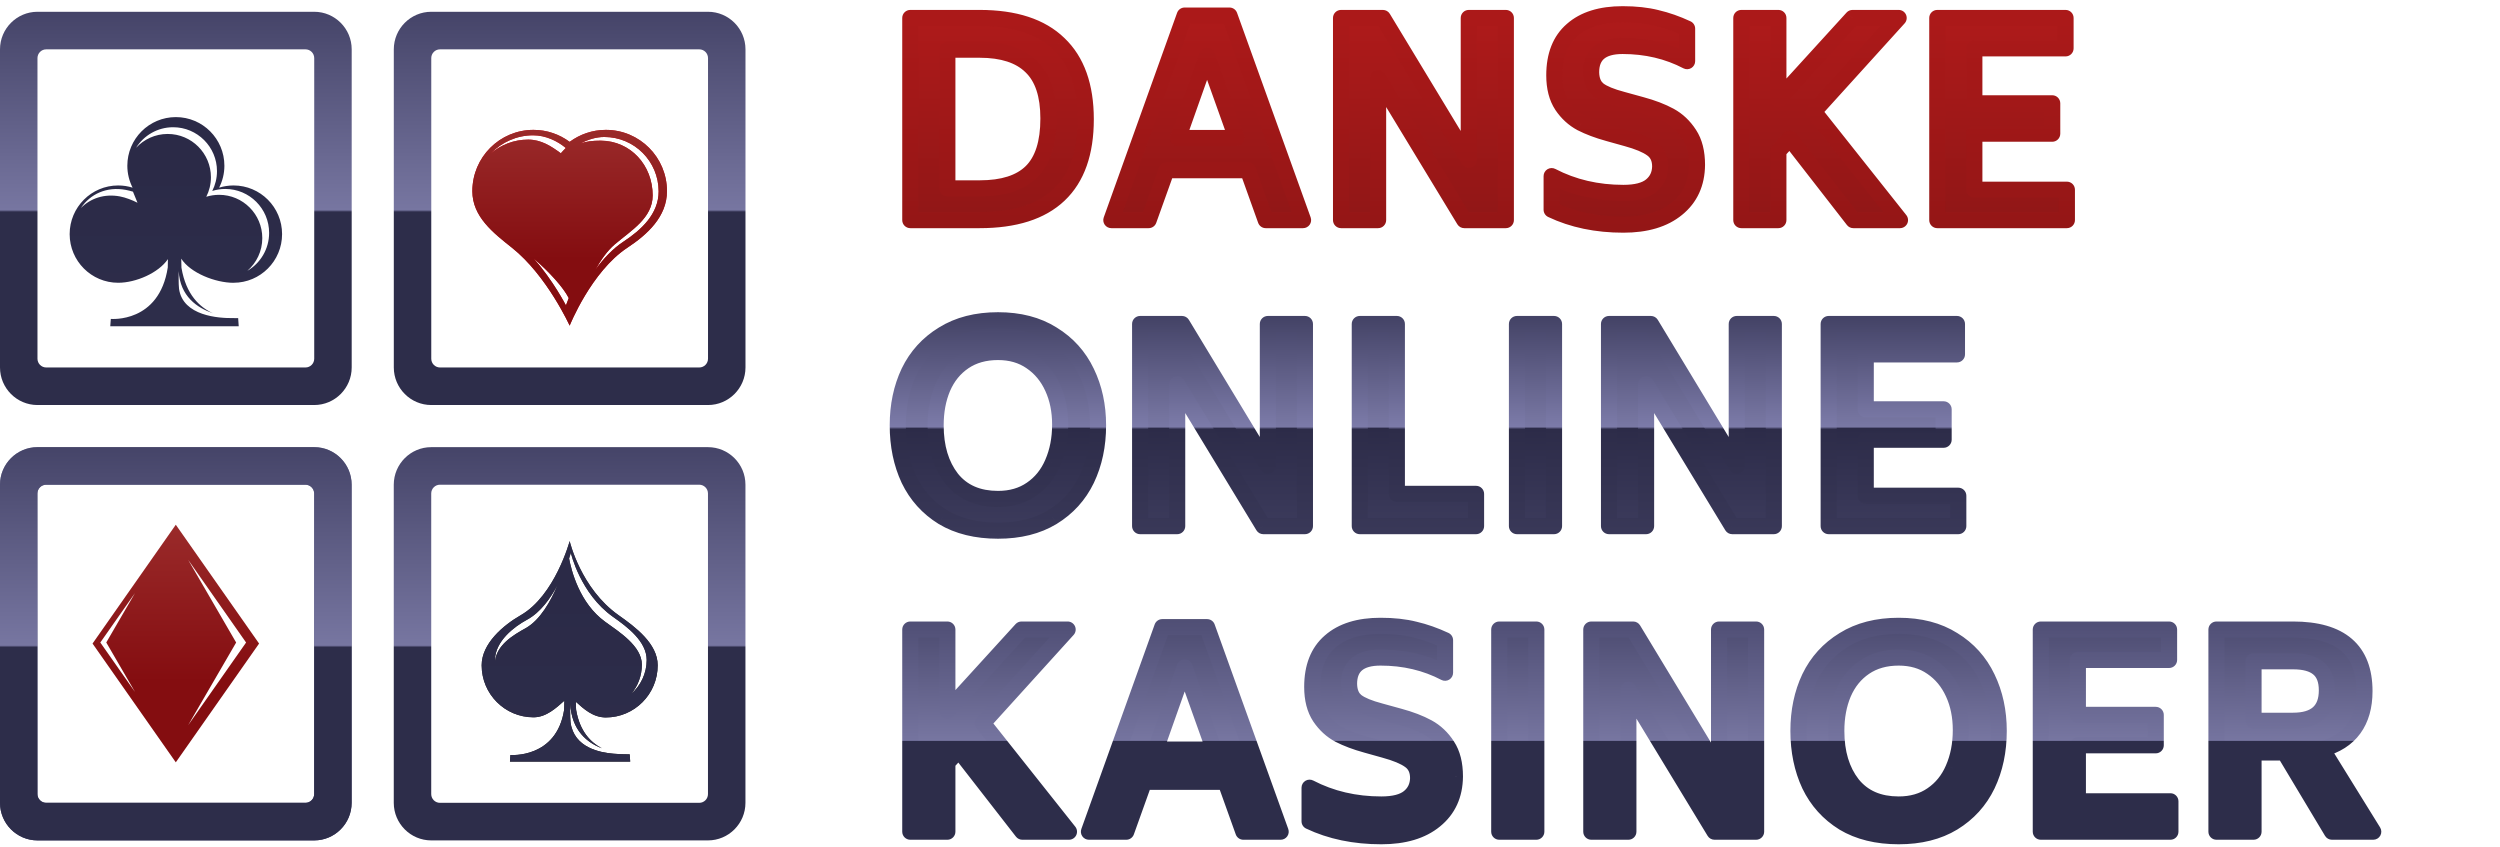 <svg width="180" height="61" viewBox="0 0 180 61" fill="none" xmlns="http://www.w3.org/2000/svg">
<path d="M71.858 38.209C70.297 38.209 68.972 37.882 67.884 37.229C66.808 36.564 65.996 35.661 65.445 34.522C64.907 33.37 64.639 32.071 64.639 30.624C64.639 29.203 64.907 27.923 65.445 26.784C65.996 25.645 66.815 24.742 67.903 24.076C68.991 23.398 70.309 23.059 71.858 23.059C73.394 23.059 74.7 23.398 75.775 24.076C76.863 24.742 77.683 25.651 78.233 26.803C78.784 27.942 79.059 29.216 79.059 30.624C79.059 32.071 78.784 33.37 78.233 34.522C77.683 35.661 76.863 36.564 75.775 37.229C74.7 37.882 73.394 38.209 71.858 38.209ZM71.858 35.924C72.793 35.924 73.593 35.693 74.258 35.232C74.937 34.772 75.449 34.138 75.794 33.331C76.153 32.512 76.332 31.59 76.332 30.566C76.332 29.581 76.153 28.698 75.794 27.917C75.436 27.123 74.918 26.496 74.239 26.035C73.574 25.574 72.78 25.344 71.858 25.344C70.898 25.344 70.079 25.574 69.4 26.035C68.722 26.496 68.21 27.129 67.864 27.936C67.532 28.73 67.365 29.626 67.365 30.624C67.365 32.199 67.749 33.479 68.517 34.464C69.298 35.437 70.412 35.924 71.858 35.924ZM93.955 23.328V37.882H90.96L84.758 27.667V37.882H82.089V23.328H85.103L91.286 33.543V23.328H93.955ZM106.277 35.559V37.882H97.905V23.328H100.574V35.559H106.277ZM109.221 23.328H111.89V37.882H109.221V23.328ZM127.715 23.328V37.882H124.72L118.518 27.667V37.882H115.849V23.328H118.864L125.046 33.543V23.328H127.715ZM140.997 35.693V37.882H131.665V23.328H140.901V25.517H134.334V29.472H139.941V31.661H134.334V35.693H140.997ZM69.036 54.007L68.21 54.909V59.882H65.541V45.328H68.21V51.184L73.548 45.328H76.87L70.764 52.067L76.966 59.882H73.606L69.036 54.007ZM88.234 56.291H82.378L81.091 59.882H78.403L83.683 45.155H86.909L92.209 59.882H89.52L88.234 56.291ZM87.408 53.968L85.296 48.054L83.203 53.968H87.408ZM99.454 60.209C97.522 60.209 95.8 59.85 94.289 59.133V56.714C95.838 57.52 97.56 57.924 99.454 57.924C100.363 57.924 101.029 57.751 101.451 57.405C101.874 57.059 102.091 56.599 102.104 56.023C102.104 55.459 101.906 55.037 101.509 54.755C101.125 54.474 100.511 54.218 99.666 53.987L98.36 53.623C97.618 53.418 96.971 53.175 96.421 52.893C95.87 52.598 95.409 52.176 95.038 51.626C94.667 51.062 94.481 50.339 94.481 49.456C94.481 48.022 94.91 46.934 95.768 46.192C96.626 45.436 97.835 45.059 99.397 45.059C100.331 45.059 101.151 45.148 101.855 45.328C102.572 45.494 103.301 45.75 104.044 46.096V48.438C102.648 47.709 101.099 47.344 99.397 47.344C97.886 47.344 97.131 47.977 97.131 49.245C97.144 49.808 97.317 50.224 97.65 50.493C97.995 50.761 98.584 51.005 99.416 51.222L100.741 51.587C101.547 51.805 102.232 52.067 102.796 52.374C103.359 52.682 103.826 53.123 104.197 53.699C104.568 54.263 104.754 54.999 104.754 55.907C104.741 57.239 104.261 58.288 103.314 59.056C102.379 59.825 101.093 60.209 99.454 60.209ZM107.946 45.328H110.615V59.882H107.946V45.328ZM126.44 45.328V59.882H123.445L117.243 49.667V59.882H114.574V45.328H117.589L123.771 55.543V45.328H126.44ZM136.707 60.209C135.146 60.209 133.821 59.882 132.733 59.229C131.658 58.564 130.845 57.661 130.294 56.522C129.757 55.37 129.488 54.071 129.488 52.624C129.488 51.203 129.757 49.923 130.294 48.784C130.845 47.645 131.664 46.742 132.752 46.076C133.84 45.398 135.159 45.059 136.707 45.059C138.244 45.059 139.549 45.398 140.624 46.076C141.713 46.742 142.532 47.651 143.082 48.803C143.633 49.942 143.908 51.216 143.908 52.624C143.908 54.071 143.633 55.37 143.082 56.522C142.532 57.661 141.713 58.564 140.624 59.229C139.549 59.882 138.244 60.209 136.707 60.209ZM136.707 57.924C137.642 57.924 138.442 57.693 139.108 57.232C139.786 56.772 140.298 56.138 140.644 55.331C141.002 54.512 141.181 53.59 141.181 52.566C141.181 51.581 141.002 50.697 140.644 49.917C140.285 49.123 139.767 48.496 139.088 48.035C138.423 47.574 137.629 47.344 136.707 47.344C135.747 47.344 134.928 47.574 134.25 48.035C133.571 48.496 133.059 49.129 132.714 49.936C132.381 50.73 132.214 51.626 132.214 52.624C132.214 54.199 132.598 55.479 133.366 56.464C134.147 57.437 135.261 57.924 136.707 57.924ZM156.27 57.693V59.882H146.938V45.328H156.174V47.517H149.607V51.472H155.214V53.661H149.607V57.693H156.27ZM164.481 54.179H162.254V59.882H159.585V45.328H165.096C168.526 45.328 170.242 46.806 170.242 49.763C170.242 50.864 169.986 51.766 169.474 52.47C168.962 53.175 168.2 53.661 167.189 53.93L170.875 59.882H167.899L164.481 54.179ZM162.254 51.894H165.096C166.722 51.894 167.534 51.165 167.534 49.705C167.534 48.976 167.33 48.444 166.92 48.112C166.523 47.779 165.915 47.612 165.096 47.612H162.254V51.894Z" fill="url(#paint0_linear_3507_6250)"/>
<path d="M67.884 37.229L67.578 37.722L67.585 37.727L67.884 37.229ZM65.445 34.522L64.92 34.767L64.923 34.774L65.445 34.522ZM65.445 26.784L64.923 26.532L64.921 26.536L65.445 26.784ZM67.903 24.076L68.205 24.571L68.21 24.568L67.903 24.076ZM75.775 24.076L75.466 24.567L75.473 24.571L75.775 24.076ZM78.233 26.803L77.71 27.053L77.711 27.055L78.233 26.803ZM78.233 34.522L78.755 34.774L78.756 34.772L78.233 34.522ZM75.775 37.229L76.076 37.725L76.078 37.724L75.775 37.229ZM74.258 35.232L73.933 34.753L73.928 34.756L74.258 35.232ZM75.794 33.331L75.263 33.099L75.262 33.103L75.794 33.331ZM75.794 27.917L75.266 28.155L75.268 28.159L75.794 27.917ZM74.239 26.035L73.909 26.512L73.913 26.515L74.239 26.035ZM69.4 26.035L69.075 25.555L69.075 25.555L69.4 26.035ZM67.864 27.936L67.332 27.707L67.33 27.712L67.864 27.936ZM68.517 34.464L68.06 34.821L68.065 34.827L68.517 34.464ZM71.858 37.629C70.377 37.629 69.161 37.32 68.182 36.732L67.585 37.727C68.782 38.445 70.216 38.788 71.858 38.788V37.629ZM68.189 36.736C67.207 36.129 66.47 35.31 65.967 34.27L64.923 34.774C65.521 36.013 66.409 36.999 67.578 37.722L68.189 36.736ZM65.971 34.277C65.473 33.211 65.219 31.997 65.219 30.624H64.059C64.059 32.144 64.341 33.528 64.92 34.767L65.971 34.277ZM65.219 30.624C65.219 29.278 65.473 28.084 65.969 27.031L64.921 26.536C64.342 27.762 64.059 29.128 64.059 30.624H65.219ZM65.967 27.036C66.469 25.998 67.212 25.179 68.205 24.571L67.6 23.582C66.418 24.305 65.522 25.291 64.923 26.532L65.967 27.036ZM68.21 24.568C69.188 23.958 70.395 23.639 71.858 23.639V22.479C70.224 22.479 68.794 22.838 67.596 23.584L68.21 24.568ZM71.858 23.639C73.308 23.639 74.501 23.958 75.466 24.567L76.085 23.586C74.899 22.838 73.481 22.479 71.858 22.479V23.639ZM75.473 24.571C76.465 25.178 77.208 26.002 77.71 27.053L78.756 26.553C78.158 25.3 77.262 24.306 76.078 23.582L75.473 24.571ZM77.711 27.055C78.219 28.107 78.479 29.293 78.479 30.624H79.639C79.639 29.139 79.348 27.777 78.755 26.551L77.711 27.055ZM78.479 30.624C78.479 31.995 78.218 33.208 77.71 34.272L78.756 34.772C79.349 33.532 79.639 32.145 79.639 30.624H78.479ZM77.711 34.27C77.209 35.308 76.467 36.127 75.473 36.735L76.078 37.724C77.26 37.001 78.156 36.014 78.755 34.774L77.711 34.27ZM75.474 36.734C74.508 37.32 73.312 37.629 71.858 37.629V38.788C73.477 38.788 74.892 38.444 76.076 37.725L75.474 36.734ZM71.858 36.503C72.892 36.503 73.811 36.247 74.588 35.709L73.928 34.756C73.374 35.139 72.694 35.344 71.858 35.344V36.503ZM74.584 35.712C75.361 35.184 75.941 34.461 76.328 33.56L75.262 33.103C74.956 33.815 74.513 34.358 73.933 34.753L74.584 35.712ZM76.326 33.564C76.721 32.661 76.912 31.659 76.912 30.566H75.752C75.752 31.522 75.585 32.363 75.263 33.099L76.326 33.564ZM76.912 30.566C76.912 29.509 76.72 28.542 76.322 27.675L75.268 28.159C75.586 28.853 75.752 29.652 75.752 30.566H76.912ZM76.323 27.678C75.923 26.793 75.338 26.08 74.565 25.555L73.913 26.515C74.498 26.912 74.949 27.453 75.266 28.155L76.323 27.678ZM74.569 25.558C73.794 25.021 72.881 24.764 71.858 24.764V25.924C72.679 25.924 73.353 26.127 73.909 26.512L74.569 25.558ZM71.858 24.764C70.802 24.764 69.865 25.019 69.075 25.555L69.726 26.515C70.293 26.13 70.994 25.924 71.858 25.924V24.764ZM69.075 25.555C68.298 26.083 67.718 26.807 67.332 27.707L68.397 28.164C68.703 27.452 69.146 26.909 69.726 26.515L69.075 25.555ZM67.33 27.712C66.963 28.587 66.785 29.561 66.785 30.624H67.945C67.945 29.69 68.1 28.872 68.399 28.16L67.33 27.712ZM66.785 30.624C66.785 32.294 67.194 33.709 68.06 34.821L68.975 34.108C68.305 33.248 67.945 32.103 67.945 30.624H66.785ZM68.065 34.827C68.974 35.96 70.267 36.503 71.858 36.503V35.344C70.556 35.344 69.622 34.914 68.969 34.101L68.065 34.827ZM93.955 23.328H94.535C94.535 23.007 94.275 22.748 93.955 22.748V23.328ZM93.955 37.882V38.462C94.275 38.462 94.535 38.202 94.535 37.882H93.955ZM90.96 37.882L90.464 38.183C90.569 38.356 90.757 38.462 90.96 38.462V37.882ZM84.758 27.667L85.253 27.366C85.118 27.144 84.852 27.039 84.601 27.109C84.351 27.179 84.178 27.407 84.178 27.667H84.758ZM84.758 37.882V38.462C85.078 38.462 85.338 38.202 85.338 37.882H84.758ZM82.089 37.882H81.509C81.509 38.202 81.768 38.462 82.089 38.462V37.882ZM82.089 23.328V22.748C81.768 22.748 81.509 23.007 81.509 23.328H82.089ZM85.103 23.328L85.599 23.027C85.494 22.854 85.306 22.748 85.103 22.748V23.328ZM91.286 33.543L90.79 33.843C90.925 34.066 91.191 34.171 91.442 34.101C91.692 34.031 91.866 33.803 91.866 33.543H91.286ZM91.286 23.328V22.748C90.966 22.748 90.706 23.007 90.706 23.328H91.286ZM93.375 23.328V37.882H94.535V23.328H93.375ZM93.955 37.302H90.96V38.462H93.955V37.302ZM91.455 37.581L85.253 27.366L84.262 27.968L90.464 38.183L91.455 37.581ZM84.178 27.667V37.882H85.338V27.667H84.178ZM84.758 37.302H82.089V38.462H84.758V37.302ZM82.668 37.882V23.328H81.509V37.882H82.668ZM82.089 23.907H85.103V22.748H82.089V23.907ZM84.607 23.628L90.79 33.843L91.782 33.242L85.599 23.027L84.607 23.628ZM91.866 33.543V23.328H90.706V33.543H91.866ZM91.286 23.907H93.955V22.748H91.286V23.907ZM106.277 35.559H106.856C106.856 35.239 106.597 34.979 106.277 34.979V35.559ZM106.277 37.882V38.462C106.597 38.462 106.856 38.202 106.856 37.882H106.277ZM97.905 37.882H97.325C97.325 38.202 97.585 38.462 97.905 38.462V37.882ZM97.905 23.328V22.748C97.585 22.748 97.325 23.007 97.325 23.328H97.905ZM100.574 23.328H101.154C101.154 23.007 100.894 22.748 100.574 22.748V23.328ZM100.574 35.559H99.994C99.994 35.879 100.254 36.139 100.574 36.139V35.559ZM105.697 35.559V37.882H106.856V35.559H105.697ZM106.277 37.302H97.905V38.462H106.277V37.302ZM98.485 37.882V23.328H97.325V37.882H98.485ZM97.905 23.907H100.574V22.748H97.905V23.907ZM99.994 23.328V35.559H101.154V23.328H99.994ZM100.574 36.139H106.277V34.979H100.574V36.139ZM109.221 23.328V22.748C108.901 22.748 108.641 23.007 108.641 23.328H109.221ZM111.89 23.328H112.47C112.47 23.007 112.21 22.748 111.89 22.748V23.328ZM111.89 37.882V38.462C112.21 38.462 112.47 38.202 112.47 37.882H111.89ZM109.221 37.882H108.641C108.641 38.202 108.901 38.462 109.221 38.462V37.882ZM109.221 23.907H111.89V22.748H109.221V23.907ZM111.31 23.328V37.882H112.47V23.328H111.31ZM111.89 37.302H109.221V38.462H111.89V37.302ZM109.801 37.882V23.328H108.641V37.882H109.801ZM127.715 23.328H128.295C128.295 23.007 128.036 22.748 127.715 22.748V23.328ZM127.715 37.882V38.462C128.036 38.462 128.295 38.202 128.295 37.882H127.715ZM124.72 37.882L124.224 38.183C124.33 38.356 124.517 38.462 124.72 38.462V37.882ZM118.518 27.667L119.014 27.366C118.879 27.144 118.612 27.039 118.362 27.109C118.111 27.179 117.938 27.407 117.938 27.667H118.518ZM118.518 37.882V38.462C118.838 38.462 119.098 38.202 119.098 37.882H118.518ZM115.849 37.882H115.269C115.269 38.202 115.529 38.462 115.849 38.462V37.882ZM115.849 23.328V22.748C115.529 22.748 115.269 23.007 115.269 23.328H115.849ZM118.864 23.328L119.36 23.027C119.255 22.854 119.067 22.748 118.864 22.748V23.328ZM125.046 33.543L124.55 33.843C124.685 34.066 124.952 34.171 125.202 34.101C125.453 34.031 125.626 33.803 125.626 33.543H125.046ZM125.046 23.328V22.748C124.726 22.748 124.467 23.007 124.467 23.328H125.046ZM127.136 23.328V37.882H128.295V23.328H127.136ZM127.715 37.302H124.72V38.462H127.715V37.302ZM125.216 37.581L119.014 27.366L118.022 27.968L124.224 38.183L125.216 37.581ZM117.938 27.667V37.882H119.098V27.667H117.938ZM118.518 37.302H115.849V38.462H118.518V37.302ZM116.429 37.882V23.328H115.269V37.882H116.429ZM115.849 23.907H118.864V22.748H115.849V23.907ZM118.368 23.628L124.55 33.843L125.542 33.242L119.36 23.027L118.368 23.628ZM125.626 33.543V23.328H124.467V33.543H125.626ZM125.046 23.907H127.715V22.748H125.046V23.907ZM140.997 35.693H141.577C141.577 35.373 141.317 35.113 140.997 35.113V35.693ZM140.997 37.882V38.462C141.317 38.462 141.577 38.202 141.577 37.882H140.997ZM131.665 37.882H131.085C131.085 38.202 131.345 38.462 131.665 38.462V37.882ZM131.665 23.328V22.748C131.345 22.748 131.085 23.007 131.085 23.328H131.665ZM140.901 23.328H141.481C141.481 23.007 141.221 22.748 140.901 22.748V23.328ZM140.901 25.517V26.096C141.221 26.096 141.481 25.837 141.481 25.517H140.901ZM134.334 25.517V24.937C134.014 24.937 133.754 25.196 133.754 25.517H134.334ZM134.334 29.472H133.754C133.754 29.792 134.014 30.052 134.334 30.052V29.472ZM139.941 29.472H140.521C140.521 29.152 140.261 28.892 139.941 28.892V29.472ZM139.941 31.661V32.241C140.261 32.241 140.521 31.981 140.521 31.661H139.941ZM134.334 31.661V31.081C134.014 31.081 133.754 31.341 133.754 31.661H134.334ZM134.334 35.693H133.754C133.754 36.013 134.014 36.273 134.334 36.273V35.693ZM140.417 35.693V37.882H141.577V35.693H140.417ZM140.997 37.302H131.665V38.462H140.997V37.302ZM132.245 37.882V23.328H131.085V37.882H132.245ZM131.665 23.907H140.901V22.748H131.665V23.907ZM140.321 23.328V25.517H141.481V23.328H140.321ZM140.901 24.937H134.334V26.096H140.901V24.937ZM133.754 25.517V29.472H134.914V25.517H133.754ZM134.334 30.052H139.941V28.892H134.334V30.052ZM139.361 29.472V31.661H140.521V29.472H139.361ZM139.941 31.081H134.334V32.241H139.941V31.081ZM133.754 31.661V35.693H134.914V31.661H133.754ZM134.334 36.273H140.997V35.113H134.334V36.273ZM69.036 54.007L69.493 53.651C69.388 53.516 69.23 53.434 69.059 53.427C68.888 53.42 68.723 53.489 68.608 53.615L69.036 54.007ZM68.21 54.909L67.782 54.518C67.684 54.624 67.63 54.764 67.63 54.909H68.21ZM68.21 59.882V60.462C68.53 60.462 68.79 60.202 68.79 59.882H68.21ZM65.541 59.882H64.961C64.961 60.202 65.221 60.462 65.541 60.462V59.882ZM65.541 45.328V44.748C65.221 44.748 64.961 45.007 64.961 45.328H65.541ZM68.21 45.328H68.79C68.79 45.007 68.53 44.748 68.21 44.748V45.328ZM68.21 51.184H67.63C67.63 51.423 67.777 51.638 68.001 51.725C68.224 51.811 68.477 51.752 68.639 51.575L68.21 51.184ZM73.548 45.328V44.748C73.385 44.748 73.229 44.816 73.12 44.937L73.548 45.328ZM76.87 45.328L77.299 45.717C77.454 45.547 77.493 45.302 77.4 45.093C77.307 44.883 77.099 44.748 76.87 44.748V45.328ZM70.764 52.067L70.334 51.678C70.144 51.888 70.133 52.205 70.31 52.428L70.764 52.067ZM76.966 59.882V60.462C77.188 60.462 77.391 60.335 77.488 60.134C77.585 59.934 77.558 59.696 77.42 59.522L76.966 59.882ZM73.606 59.882L73.148 60.238C73.258 60.379 73.427 60.462 73.606 60.462V59.882ZM68.608 53.615L67.782 54.518L68.638 55.3L69.463 54.398L68.608 53.615ZM67.63 54.909V59.882H68.79V54.909H67.63ZM68.21 59.302H65.541V60.462H68.21V59.302ZM66.121 59.882V45.328H64.961V59.882H66.121ZM65.541 45.907H68.21V44.748H65.541V45.907ZM67.63 45.328V51.184H68.79V45.328H67.63ZM68.639 51.575L73.977 45.718L73.12 44.937L67.781 50.793L68.639 51.575ZM73.548 45.907H76.87V44.748H73.548V45.907ZM76.44 44.938L70.334 51.678L71.194 52.456L77.299 45.717L76.44 44.938ZM70.31 52.428L76.512 60.242L77.42 59.522L71.218 51.707L70.31 52.428ZM76.966 59.302H73.606V60.462H76.966V59.302ZM74.063 59.526L69.493 53.651L68.578 54.362L73.148 60.238L74.063 59.526ZM88.234 56.291L88.78 56.096C88.697 55.865 88.479 55.712 88.234 55.712V56.291ZM82.378 56.291V55.712C82.133 55.712 81.914 55.865 81.832 56.096L82.378 56.291ZM81.091 59.882V60.462C81.336 60.462 81.554 60.308 81.637 60.078L81.091 59.882ZM78.403 59.882L77.857 59.686C77.793 59.864 77.82 60.062 77.929 60.216C78.037 60.37 78.214 60.462 78.403 60.462V59.882ZM83.683 45.155V44.575C83.439 44.575 83.22 44.729 83.137 44.959L83.683 45.155ZM86.909 45.155L87.455 44.958C87.372 44.728 87.154 44.575 86.909 44.575V45.155ZM92.209 59.882V60.462C92.397 60.462 92.574 60.37 92.683 60.215C92.791 60.061 92.818 59.863 92.754 59.686L92.209 59.882ZM89.52 59.882L88.975 60.078C89.057 60.308 89.276 60.462 89.52 60.462V59.882ZM87.408 53.968V54.548C87.597 54.548 87.774 54.456 87.882 54.302C87.991 54.148 88.018 53.951 87.954 53.773L87.408 53.968ZM85.296 48.054L85.842 47.859C85.76 47.628 85.541 47.474 85.295 47.474C85.05 47.475 84.831 47.629 84.749 47.861L85.296 48.054ZM83.203 53.968L82.657 53.775C82.594 53.952 82.621 54.149 82.73 54.303C82.838 54.456 83.015 54.548 83.203 54.548V53.968ZM88.234 55.712H82.378V56.871H88.234V55.712ZM81.832 56.096L80.545 59.687L81.637 60.078L82.923 56.487L81.832 56.096ZM81.091 59.302H78.403V60.462H81.091V59.302ZM78.949 60.078L84.229 45.35L83.137 44.959L77.857 59.686L78.949 60.078ZM83.683 45.735H86.909V44.575H83.683V45.735ZM86.364 45.351L91.663 60.078L92.754 59.686L87.455 44.958L86.364 45.351ZM92.209 59.302H89.52V60.462H92.209V59.302ZM90.066 59.687L88.78 56.096L87.688 56.487L88.975 60.078L90.066 59.687ZM87.954 53.773L85.842 47.859L84.75 48.249L86.862 54.163L87.954 53.773ZM84.749 47.861L82.657 53.775L83.75 54.162L85.843 48.248L84.749 47.861ZM83.203 54.548H87.408V53.388H83.203V54.548ZM94.289 59.133H93.71C93.71 59.357 93.838 59.561 94.041 59.657L94.289 59.133ZM94.289 56.714L94.557 56.2C94.377 56.106 94.162 56.113 93.989 56.218C93.815 56.323 93.71 56.511 93.71 56.714H94.289ZM101.451 57.405L101.084 56.956L101.084 56.956L101.451 57.405ZM102.104 56.023L102.684 56.035V56.023H102.104ZM101.509 54.755L101.166 55.223L101.173 55.228L101.509 54.755ZM99.666 53.987L99.51 54.546L99.513 54.547L99.666 53.987ZM98.36 53.623L98.516 53.064L98.514 53.063L98.36 53.623ZM96.421 52.893L96.147 53.404L96.157 53.409L96.421 52.893ZM95.038 51.626L94.554 51.945L94.558 51.95L95.038 51.626ZM95.768 46.192L96.147 46.63L96.151 46.627L95.768 46.192ZM101.855 45.328L101.712 45.89L101.724 45.892L101.855 45.328ZM104.044 46.096H104.623C104.623 45.87 104.493 45.665 104.288 45.57L104.044 46.096ZM104.044 48.438L103.775 48.952C103.955 49.046 104.17 49.039 104.344 48.934C104.517 48.829 104.623 48.641 104.623 48.438H104.044ZM97.131 49.245H96.551L96.552 49.258L97.131 49.245ZM97.65 50.493L97.285 50.944L97.294 50.95L97.65 50.493ZM99.416 51.222L99.57 50.663L99.563 50.661L99.416 51.222ZM100.741 51.587L100.587 52.146L100.59 52.147L100.741 51.587ZM102.796 52.374L103.073 51.865L103.073 51.865L102.796 52.374ZM104.197 53.699L103.71 54.013L103.713 54.018L104.197 53.699ZM104.754 55.907L105.334 55.913V55.907H104.754ZM103.314 59.056L102.949 58.606L102.946 58.608L103.314 59.056ZM99.454 59.629C97.594 59.629 95.96 59.284 94.538 58.609L94.041 59.657C95.64 60.416 97.449 60.788 99.454 60.788V59.629ZM94.869 59.133V56.714H93.71V59.133H94.869ZM94.022 57.228C95.66 58.081 97.475 58.503 99.454 58.503V57.344C97.645 57.344 96.016 56.959 94.557 56.2L94.022 57.228ZM99.454 58.503C100.415 58.503 101.243 58.325 101.819 57.854L101.084 56.956C100.815 57.177 100.311 57.344 99.454 57.344V58.503ZM101.819 57.854C102.38 57.394 102.668 56.77 102.684 56.035L101.525 56.01C101.515 56.427 101.367 56.725 101.084 56.956L101.819 57.854ZM102.684 56.023C102.684 55.306 102.42 54.691 101.845 54.282L101.173 55.228C101.391 55.383 101.524 55.613 101.524 56.023H102.684ZM101.852 54.288C101.381 53.943 100.684 53.664 99.818 53.428L99.513 54.547C100.337 54.771 100.869 55.005 101.166 55.223L101.852 54.288ZM99.822 53.429L98.516 53.064L98.204 54.181L99.51 54.546L99.822 53.429ZM98.514 53.063C97.801 52.867 97.193 52.637 96.685 52.377L96.157 53.409C96.749 53.712 97.434 53.969 98.206 54.181L98.514 53.063ZM96.694 52.382C96.232 52.135 95.841 51.779 95.519 51.301L94.558 51.95C94.978 52.573 95.508 53.062 96.147 53.404L96.694 52.382ZM95.522 51.306C95.23 50.863 95.061 50.26 95.061 49.456H93.901C93.901 50.418 94.104 51.261 94.554 51.945L95.522 51.306ZM95.061 49.456C95.061 48.143 95.449 47.234 96.147 46.63L95.388 45.753C94.371 46.634 93.901 47.902 93.901 49.456H95.061ZM96.151 46.627C96.869 45.994 97.924 45.639 99.397 45.639V44.479C97.746 44.479 96.382 44.879 95.385 45.756L96.151 46.627ZM99.397 45.639C100.296 45.639 101.065 45.725 101.712 45.889L101.998 44.766C101.236 44.572 100.367 44.479 99.397 44.479V45.639ZM101.724 45.892C102.397 46.049 103.089 46.291 103.799 46.621L104.288 45.57C103.513 45.209 102.746 44.939 101.986 44.763L101.724 45.892ZM103.464 46.096V48.438H104.623V46.096H103.464ZM104.312 47.924C102.827 47.148 101.185 46.764 99.397 46.764V47.923C101.014 47.923 102.469 48.269 103.775 48.952L104.312 47.924ZM99.397 46.764C98.575 46.764 97.85 46.934 97.325 47.375C96.78 47.832 96.551 48.492 96.551 49.245H97.711C97.711 48.73 97.86 48.44 98.07 48.263C98.3 48.07 98.709 47.923 99.397 47.923V46.764ZM96.552 49.258C96.567 49.934 96.781 50.536 97.285 50.944L98.014 50.042C97.853 49.911 97.721 49.682 97.711 49.231L96.552 49.258ZM97.294 50.95C97.736 51.294 98.421 51.561 99.269 51.783L99.563 50.661C98.748 50.448 98.254 50.228 98.006 50.035L97.294 50.95ZM99.262 51.781L100.587 52.146L100.895 51.028L99.57 50.663L99.262 51.781ZM100.59 52.147C101.365 52.356 102.005 52.603 102.518 52.883L103.073 51.865C102.46 51.531 101.73 51.254 100.892 51.027L100.59 52.147ZM102.518 52.883C102.99 53.141 103.387 53.513 103.71 54.013L104.685 53.385C104.265 52.733 103.727 52.222 103.073 51.865L102.518 52.883ZM103.713 54.018C104.004 54.459 104.174 55.074 104.174 55.907H105.334C105.334 54.924 105.133 54.066 104.681 53.38L103.713 54.018ZM104.174 55.902C104.163 57.078 103.748 57.958 102.949 58.606L103.679 59.507C104.774 58.619 105.32 57.399 105.334 55.913L104.174 55.902ZM102.946 58.608C102.147 59.265 101.006 59.629 99.454 59.629V60.788C101.18 60.788 102.612 60.384 103.682 59.504L102.946 58.608ZM107.946 45.328V44.748C107.626 44.748 107.366 45.007 107.366 45.328H107.946ZM110.615 45.328H111.195C111.195 45.007 110.935 44.748 110.615 44.748V45.328ZM110.615 59.882V60.462C110.935 60.462 111.195 60.202 111.195 59.882H110.615ZM107.946 59.882H107.366C107.366 60.202 107.626 60.462 107.946 60.462V59.882ZM107.946 45.907H110.615V44.748H107.946V45.907ZM110.035 45.328V59.882H111.195V45.328H110.035ZM110.615 59.302H107.946V60.462H110.615V59.302ZM108.526 59.882V45.328H107.366V59.882H108.526ZM126.44 45.328H127.02C127.02 45.007 126.761 44.748 126.44 44.748V45.328ZM126.44 59.882V60.462C126.761 60.462 127.02 60.202 127.02 59.882H126.44ZM123.445 59.882L122.949 60.183C123.054 60.356 123.242 60.462 123.445 60.462V59.882ZM117.243 49.667L117.739 49.366C117.604 49.144 117.337 49.039 117.087 49.109C116.836 49.179 116.663 49.407 116.663 49.667H117.243ZM117.243 59.882V60.462C117.563 60.462 117.823 60.202 117.823 59.882H117.243ZM114.574 59.882H113.994C113.994 60.202 114.254 60.462 114.574 60.462V59.882ZM114.574 45.328V44.748C114.254 44.748 113.994 45.007 113.994 45.328H114.574ZM117.589 45.328L118.085 45.027C117.98 44.854 117.791 44.748 117.589 44.748V45.328ZM123.771 55.543L123.275 55.843C123.41 56.066 123.677 56.171 123.927 56.101C124.178 56.031 124.351 55.803 124.351 55.543H123.771ZM123.771 45.328V44.748C123.451 44.748 123.192 45.007 123.192 45.328H123.771ZM125.86 45.328V59.882H127.02V45.328H125.86ZM126.44 59.302H123.445V60.462H126.44V59.302ZM123.941 59.581L117.739 49.366L116.747 49.968L122.949 60.183L123.941 59.581ZM116.663 49.667V59.882H117.823V49.667H116.663ZM117.243 59.302H114.574V60.462H117.243V59.302ZM115.154 59.882V45.328H113.994V59.882H115.154ZM114.574 45.907H117.589V44.748H114.574V45.907ZM117.093 45.628L123.275 55.843L124.267 55.242L118.085 45.027L117.093 45.628ZM124.351 55.543V45.328H123.192V55.543H124.351ZM123.771 45.907H126.44V44.748H123.771V45.907ZM132.733 59.229L132.428 59.722L132.434 59.727L132.733 59.229ZM130.294 56.522L129.769 56.767L129.772 56.774L130.294 56.522ZM130.294 48.784L129.772 48.532L129.77 48.536L130.294 48.784ZM132.752 46.076L133.055 46.571L133.059 46.568L132.752 46.076ZM140.624 46.076L140.315 46.567L140.322 46.571L140.624 46.076ZM143.082 48.803L142.559 49.053L142.56 49.055L143.082 48.803ZM143.082 56.522L143.604 56.774L143.605 56.772L143.082 56.522ZM140.624 59.229L140.925 59.725L140.927 59.724L140.624 59.229ZM139.108 57.232L138.782 56.753L138.778 56.756L139.108 57.232ZM140.644 55.331L140.112 55.099L140.111 55.103L140.644 55.331ZM140.644 49.917L140.115 50.155L140.117 50.158L140.644 49.917ZM139.088 48.035L138.758 48.512L138.763 48.515L139.088 48.035ZM134.25 48.035L133.924 47.555L133.924 47.555L134.25 48.035ZM132.714 49.936L132.181 49.707L132.179 49.712L132.714 49.936ZM133.366 56.464L132.909 56.821L132.914 56.827L133.366 56.464ZM136.707 59.629C135.227 59.629 134.01 59.32 133.031 58.732L132.434 59.727C133.631 60.445 135.065 60.788 136.707 60.788V59.629ZM133.038 58.736C132.056 58.129 131.319 57.31 130.816 56.27L129.772 56.774C130.37 58.013 131.259 58.999 132.428 59.722L133.038 58.736ZM130.82 56.277C130.323 55.211 130.068 53.998 130.068 52.624H128.908C128.908 54.144 129.191 55.528 129.769 56.767L130.82 56.277ZM130.068 52.624C130.068 51.278 130.322 50.084 130.819 49.031L129.77 48.536C129.191 49.762 128.908 51.129 128.908 52.624H130.068ZM130.816 49.036C131.318 47.998 132.061 47.179 133.055 46.571L132.449 45.582C131.267 46.305 130.371 47.291 129.772 48.532L130.816 49.036ZM133.059 46.568C134.037 45.958 135.244 45.639 136.707 45.639V44.479C135.073 44.479 133.643 44.838 132.445 45.584L133.059 46.568ZM136.707 45.639C138.157 45.639 139.35 45.958 140.315 46.567L140.934 45.586C139.748 44.838 138.33 44.479 136.707 44.479V45.639ZM140.322 46.571C141.314 47.178 142.057 48.002 142.559 49.053L143.605 48.553C143.007 47.3 142.111 46.306 140.927 45.582L140.322 46.571ZM142.56 49.055C143.068 50.107 143.328 51.293 143.328 52.624H144.488C144.488 51.139 144.197 49.777 143.604 48.551L142.56 49.055ZM143.328 52.624C143.328 53.995 143.068 55.208 142.559 56.272L143.605 56.772C144.198 55.532 144.488 54.145 144.488 52.624H143.328ZM142.56 56.27C142.059 57.308 141.316 58.127 140.322 58.735L140.927 59.724C142.109 59.001 143.005 58.014 143.604 56.774L142.56 56.27ZM140.324 58.734C139.357 59.32 138.161 59.629 136.707 59.629V60.788C138.326 60.788 139.741 60.444 140.925 59.725L140.324 58.734ZM136.707 58.503C137.741 58.503 138.661 58.247 139.438 57.709L138.778 56.756C138.223 57.139 137.543 57.344 136.707 57.344V58.503ZM139.433 57.712C140.21 57.184 140.791 56.461 141.177 55.56L140.111 55.103C139.806 55.815 139.362 56.358 138.782 56.753L139.433 57.712ZM141.175 55.564C141.57 54.661 141.761 53.659 141.761 52.566H140.601C140.601 53.522 140.434 54.363 140.112 55.099L141.175 55.564ZM141.761 52.566C141.761 51.51 141.569 50.542 141.171 49.675L140.117 50.158C140.436 50.853 140.601 51.652 140.601 52.566H141.761ZM141.172 49.678C140.773 48.793 140.187 48.08 139.414 47.555L138.763 48.515C139.347 48.911 139.798 49.453 140.115 50.155L141.172 49.678ZM139.418 47.558C138.643 47.021 137.73 46.764 136.707 46.764V47.923C137.528 47.923 138.203 48.127 138.758 48.512L139.418 47.558ZM136.707 46.764C135.651 46.764 134.714 47.019 133.924 47.555L134.575 48.515C135.142 48.13 135.843 47.923 136.707 47.923V46.764ZM133.924 47.555C133.147 48.083 132.567 48.807 132.181 49.707L133.247 50.164C133.552 49.452 133.995 48.909 134.575 48.515L133.924 47.555ZM132.179 49.712C131.812 50.587 131.634 51.561 131.634 52.624H132.794C132.794 51.69 132.95 50.872 133.248 50.16L132.179 49.712ZM131.634 52.624C131.634 54.294 132.043 55.709 132.909 56.821L133.824 56.108C133.154 55.248 132.794 54.103 132.794 52.624H131.634ZM132.914 56.827C133.823 57.96 135.117 58.503 136.707 58.503V57.344C135.405 57.344 134.471 56.914 133.819 56.101L132.914 56.827ZM156.27 57.693H156.849C156.849 57.373 156.59 57.113 156.27 57.113V57.693ZM156.27 59.882V60.462C156.59 60.462 156.849 60.202 156.849 59.882H156.27ZM146.938 59.882H146.358C146.358 60.202 146.618 60.462 146.938 60.462V59.882ZM146.938 45.328V44.748C146.618 44.748 146.358 45.007 146.358 45.328H146.938ZM156.174 45.328H156.753C156.753 45.007 156.494 44.748 156.174 44.748V45.328ZM156.174 47.517V48.096C156.494 48.096 156.753 47.837 156.753 47.517H156.174ZM149.607 47.517V46.937C149.287 46.937 149.027 47.196 149.027 47.517H149.607ZM149.607 51.472H149.027C149.027 51.792 149.287 52.052 149.607 52.052V51.472ZM155.214 51.472H155.793C155.793 51.152 155.534 50.892 155.214 50.892V51.472ZM155.214 53.661V54.241C155.534 54.241 155.793 53.981 155.793 53.661H155.214ZM149.607 53.661V53.081C149.287 53.081 149.027 53.341 149.027 53.661H149.607ZM149.607 57.693H149.027C149.027 58.013 149.287 58.273 149.607 58.273V57.693ZM155.69 57.693V59.882H156.849V57.693H155.69ZM156.27 59.302H146.938V60.462H156.27V59.302ZM147.518 59.882V45.328H146.358V59.882H147.518ZM146.938 45.907H156.174V44.748H146.938V45.907ZM155.594 45.328V47.517H156.753V45.328H155.594ZM156.174 46.937H149.607V48.096H156.174V46.937ZM149.027 47.517V51.472H150.187V47.517H149.027ZM149.607 52.052H155.214V50.892H149.607V52.052ZM154.634 51.472V53.661H155.793V51.472H154.634ZM155.214 53.081H149.607V54.241H155.214V53.081ZM149.027 53.661V57.693H150.187V53.661H149.027ZM149.607 58.273H156.27V57.113H149.607V58.273ZM164.481 54.179L164.979 53.881C164.874 53.706 164.685 53.599 164.481 53.599V54.179ZM162.254 54.179V53.599C161.934 53.599 161.674 53.859 161.674 54.179H162.254ZM162.254 59.882V60.462C162.574 60.462 162.834 60.202 162.834 59.882H162.254ZM159.585 59.882H159.005C159.005 60.202 159.265 60.462 159.585 60.462V59.882ZM159.585 45.328V44.748C159.265 44.748 159.005 45.007 159.005 45.328H159.585ZM169.474 52.47L169.943 52.812L169.943 52.812L169.474 52.47ZM167.189 53.93L167.04 53.369C166.862 53.416 166.718 53.545 166.65 53.716C166.582 53.886 166.599 54.079 166.696 54.235L167.189 53.93ZM170.875 59.882V60.462C171.086 60.462 171.28 60.348 171.382 60.164C171.484 59.98 171.479 59.756 171.368 59.577L170.875 59.882ZM167.899 59.882L167.402 60.18C167.507 60.355 167.695 60.462 167.899 60.462V59.882ZM162.254 51.894H161.674C161.674 52.215 161.934 52.474 162.254 52.474V51.894ZM166.92 48.112L166.547 48.556L166.554 48.562L166.92 48.112ZM162.254 47.612V47.033C161.934 47.033 161.674 47.292 161.674 47.612H162.254ZM164.481 53.599H162.254V54.759H164.481V53.599ZM161.674 54.179V59.882H162.834V54.179H161.674ZM162.254 59.302H159.585V60.462H162.254V59.302ZM160.165 59.882V45.328H159.005V59.882H160.165ZM159.585 45.907H165.096V44.748H159.585V45.907ZM165.096 45.907C166.741 45.907 167.867 46.264 168.577 46.876C169.27 47.473 169.662 48.398 169.662 49.763H170.822C170.822 48.171 170.356 46.878 169.334 45.997C168.328 45.131 166.881 44.748 165.096 44.748V45.907ZM169.662 49.763C169.662 50.774 169.428 51.548 169.005 52.129L169.943 52.812C170.544 51.985 170.822 50.954 170.822 49.763H169.662ZM169.005 52.129C168.586 52.705 167.949 53.127 167.04 53.369L167.338 54.49C168.451 54.194 169.337 53.644 169.943 52.812L169.005 52.129ZM166.696 54.235L170.382 60.187L171.368 59.577L167.682 53.624L166.696 54.235ZM170.875 59.302H167.899V60.462H170.875V59.302ZM168.397 59.584L164.979 53.881L163.984 54.477L167.402 60.18L168.397 59.584ZM162.254 52.474H165.096V51.315H162.254V52.474ZM165.096 52.474C165.984 52.474 166.758 52.276 167.312 51.779C167.878 51.27 168.114 50.542 168.114 49.705H166.955C166.955 50.328 166.784 50.694 166.537 50.916C166.279 51.148 165.834 51.315 165.096 51.315V52.474ZM168.114 49.705C168.114 48.872 167.877 48.142 167.286 47.662L166.554 48.562C166.782 48.747 166.955 49.08 166.955 49.705H168.114ZM167.293 47.667C166.746 47.209 165.977 47.033 165.096 47.033V48.192C165.854 48.192 166.301 48.349 166.547 48.556L167.293 47.667ZM165.096 47.033H162.254V48.192H165.096V47.033ZM161.674 47.612V51.894H162.834V47.612H161.674Z" fill="url(#paint1_linear_3507_6250)"/>
<path d="M70.533 1.293C73.055 1.293 74.956 1.914 76.236 3.156C77.529 4.385 78.175 6.196 78.175 8.59C78.175 10.996 77.535 12.808 76.255 14.024C74.975 15.24 73.068 15.848 70.533 15.848H65.541V1.293H70.533ZM75.487 8.532C75.487 6.83 75.071 5.582 74.239 4.788C73.42 3.982 72.185 3.578 70.533 3.578H68.21V13.563H70.533C72.21 13.563 73.452 13.166 74.258 12.373C75.078 11.566 75.487 10.286 75.487 8.532ZM89.847 12.257H83.99L82.704 15.848H80.016L85.296 1.121H88.522L93.821 15.848H91.133L89.847 12.257ZM89.021 9.934L86.909 4.02L84.816 9.934H89.021ZM108.421 1.293V15.848H105.426L99.224 5.633V15.848H96.555V1.293H99.569L105.752 11.508V1.293H108.421ZM116.883 16.174C114.95 16.174 113.229 15.816 111.718 15.099V12.68C113.267 13.486 114.989 13.889 116.883 13.889C117.792 13.889 118.458 13.717 118.88 13.371C119.303 13.025 119.52 12.565 119.533 11.989C119.533 11.425 119.335 11.003 118.938 10.721C118.554 10.44 117.939 10.184 117.095 9.953L115.789 9.588C115.046 9.383 114.4 9.14 113.85 8.859C113.299 8.564 112.838 8.142 112.467 7.591C112.096 7.028 111.91 6.305 111.91 5.422C111.91 3.988 112.339 2.9 113.197 2.157C114.054 1.402 115.264 1.025 116.826 1.025C117.76 1.025 118.579 1.114 119.284 1.293C120 1.46 120.73 1.716 121.472 2.061V4.404C120.077 3.674 118.528 3.309 116.826 3.309C115.315 3.309 114.56 3.943 114.56 5.21C114.573 5.774 114.746 6.19 115.078 6.458C115.424 6.727 116.013 6.971 116.845 7.188L118.17 7.553C118.976 7.771 119.661 8.033 120.224 8.34C120.788 8.647 121.255 9.089 121.626 9.665C121.997 10.228 122.183 10.964 122.183 11.873C122.17 13.204 121.69 14.254 120.743 15.022C119.808 15.79 118.522 16.174 116.883 16.174ZM128.869 9.972L128.044 10.875V15.848H125.375V1.293H128.044V7.15L133.382 1.293H136.703L130.597 8.033L136.799 15.848H133.439L128.869 9.972ZM148.816 13.659V15.848H139.485V1.293H148.72V3.482H142.154V7.438H147.76V9.627H142.154V13.659H148.816Z" fill="url(#paint2_linear_3507_6250)"/>
<path d="M76.236 3.156L75.832 3.572L75.837 3.576L76.236 3.156ZM65.541 15.848H64.961C64.961 16.168 65.221 16.428 65.541 16.428V15.848ZM65.541 1.293V0.714C65.221 0.714 64.961 0.973 64.961 1.293H65.541ZM74.239 4.788L73.832 5.201L73.839 5.208L74.239 4.788ZM68.21 3.578V2.998C67.89 2.998 67.63 3.258 67.63 3.578H68.21ZM68.21 13.563H67.63C67.63 13.883 67.89 14.143 68.21 14.143V13.563ZM74.258 12.373L74.665 12.786L74.665 12.786L74.258 12.373ZM70.533 1.873C72.967 1.873 74.698 2.472 75.832 3.572L76.64 2.74C75.214 1.356 73.143 0.714 70.533 0.714V1.873ZM75.837 3.576C76.979 4.662 77.596 6.299 77.596 8.59H78.755C78.755 6.094 78.079 4.108 76.636 2.736L75.837 3.576ZM77.596 8.59C77.596 10.897 76.984 12.532 75.856 13.603L76.655 14.444C78.087 13.083 78.755 11.096 78.755 8.59H77.596ZM75.856 13.603C74.723 14.68 72.984 15.268 70.533 15.268V16.428C73.152 16.428 75.228 15.8 76.655 14.444L75.856 13.603ZM70.533 15.268H65.541V16.428H70.533V15.268ZM66.121 15.848V1.293H64.961V15.848H66.121ZM65.541 1.873H70.533V0.714H65.541V1.873ZM76.067 8.532C76.067 6.747 75.632 5.315 74.639 4.368L73.839 5.208C74.511 5.848 74.907 6.912 74.907 8.532H76.067ZM74.646 4.375C73.679 3.422 72.27 2.998 70.533 2.998V4.158C72.099 4.158 73.161 4.541 73.832 5.201L74.646 4.375ZM70.533 2.998H68.21V4.158H70.533V2.998ZM67.63 3.578V13.563H68.79V3.578H67.63ZM68.21 14.143H70.533V12.983H68.21V14.143ZM70.533 14.143C72.29 14.143 73.708 13.728 74.665 12.786L73.852 11.959C73.196 12.604 72.131 12.983 70.533 12.983V14.143ZM74.665 12.786C75.642 11.825 76.067 10.361 76.067 8.532H74.907C74.907 10.211 74.514 11.307 73.852 11.959L74.665 12.786ZM89.847 12.257L90.392 12.062C90.31 11.831 90.091 11.677 89.847 11.677V12.257ZM83.99 12.257V11.677C83.745 11.677 83.527 11.831 83.444 12.062L83.99 12.257ZM82.704 15.848V16.428C82.948 16.428 83.167 16.274 83.249 16.044L82.704 15.848ZM80.016 15.848L79.47 15.652C79.406 15.83 79.433 16.027 79.541 16.182C79.65 16.336 79.827 16.428 80.016 16.428V15.848ZM85.296 1.121V0.541C85.051 0.541 84.833 0.694 84.75 0.925L85.296 1.121ZM88.522 1.121L89.067 0.924C88.984 0.694 88.766 0.541 88.522 0.541V1.121ZM93.821 15.848V16.428C94.01 16.428 94.187 16.336 94.296 16.181C94.404 16.027 94.431 15.829 94.367 15.652L93.821 15.848ZM91.133 15.848L90.587 16.044C90.67 16.274 90.888 16.428 91.133 16.428V15.848ZM89.021 9.934V10.514C89.21 10.514 89.386 10.422 89.495 10.268C89.603 10.114 89.63 9.916 89.567 9.739L89.021 9.934ZM86.909 4.02L87.455 3.825C87.372 3.594 87.153 3.44 86.908 3.44C86.663 3.44 86.444 3.595 86.362 3.826L86.909 4.02ZM84.816 9.934L84.269 9.74C84.206 9.918 84.234 10.115 84.342 10.269C84.451 10.422 84.627 10.514 84.816 10.514V9.934ZM89.847 11.677H83.99V12.837H89.847V11.677ZM83.444 12.062L82.158 15.652L83.249 16.044L84.536 12.453L83.444 12.062ZM82.704 15.268H80.016V16.428H82.704V15.268ZM80.561 16.044L85.842 1.316L84.75 0.925L79.47 15.652L80.561 16.044ZM85.296 1.7H88.522V0.541H85.296V1.7ZM87.976 1.317L93.276 16.044L94.367 15.652L89.067 0.924L87.976 1.317ZM93.821 15.268H91.133V16.428H93.821V15.268ZM91.679 15.652L90.392 12.062L89.301 12.453L90.587 16.044L91.679 15.652ZM89.567 9.739L87.455 3.825L86.363 4.215L88.475 10.129L89.567 9.739ZM86.362 3.826L84.269 9.74L85.362 10.127L87.455 4.213L86.362 3.826ZM84.816 10.514H89.021V9.354H84.816V10.514ZM108.421 1.293H109.001C109.001 0.973 108.741 0.714 108.421 0.714V1.293ZM108.421 15.848V16.428C108.741 16.428 109.001 16.168 109.001 15.848H108.421ZM105.426 15.848L104.93 16.149C105.035 16.322 105.223 16.428 105.426 16.428V15.848ZM99.224 5.633L99.719 5.332C99.585 5.11 99.318 5.004 99.067 5.074C98.817 5.145 98.644 5.373 98.644 5.633H99.224ZM99.224 15.848V16.428C99.544 16.428 99.804 16.168 99.804 15.848H99.224ZM96.555 15.848H95.975C95.975 16.168 96.235 16.428 96.555 16.428V15.848ZM96.555 1.293V0.714C96.235 0.714 95.975 0.973 95.975 1.293H96.555ZM99.569 1.293L100.065 0.993C99.96 0.82 99.772 0.714 99.569 0.714V1.293ZM105.752 11.508L105.256 11.809C105.391 12.031 105.657 12.137 105.908 12.067C106.159 11.997 106.332 11.769 106.332 11.508H105.752ZM105.752 1.293V0.714C105.432 0.714 105.172 0.973 105.172 1.293H105.752ZM107.841 1.293V15.848H109.001V1.293H107.841ZM108.421 15.268H105.426V16.428H108.421V15.268ZM105.921 15.547L99.719 5.332L98.728 5.934L104.93 16.149L105.921 15.547ZM98.644 5.633V15.848H99.804V5.633H98.644ZM99.224 15.268H96.555V16.428H99.224V15.268ZM97.135 15.848V1.293H95.975V15.848H97.135ZM96.555 1.873H99.569V0.714H96.555V1.873ZM99.073 1.594L105.256 11.809L106.248 11.208L100.065 0.993L99.073 1.594ZM106.332 11.508V1.293H105.172V11.508H106.332ZM105.752 1.873H108.421V0.714H105.752V1.873ZM111.718 15.099H111.138C111.138 15.323 111.267 15.527 111.47 15.623L111.718 15.099ZM111.718 12.68L111.986 12.165C111.806 12.072 111.591 12.079 111.417 12.184C111.244 12.289 111.138 12.477 111.138 12.68H111.718ZM118.88 13.371L118.513 12.922L118.513 12.922L118.88 13.371ZM119.533 11.989L120.113 12.001V11.989H119.533ZM118.938 10.721L118.595 11.189L118.602 11.194L118.938 10.721ZM117.095 9.953L116.939 10.512L116.942 10.512L117.095 9.953ZM115.789 9.588L115.945 9.03L115.943 9.029L115.789 9.588ZM113.85 8.859L113.576 9.37L113.585 9.375L113.85 8.859ZM112.467 7.591L111.983 7.91L111.986 7.916L112.467 7.591ZM113.197 2.157L113.576 2.596L113.58 2.593L113.197 2.157ZM119.284 1.293L119.14 1.855L119.152 1.858L119.284 1.293ZM121.472 2.061H122.052C122.052 1.836 121.922 1.631 121.717 1.536L121.472 2.061ZM121.472 4.404L121.204 4.918C121.384 5.012 121.599 5.005 121.773 4.9C121.946 4.795 122.052 4.607 122.052 4.404H121.472ZM114.56 5.21H113.98L113.98 5.224L114.56 5.21ZM115.078 6.458L114.714 6.91L114.722 6.916L115.078 6.458ZM116.845 7.188L116.999 6.629L116.992 6.627L116.845 7.188ZM118.17 7.553L118.016 8.112L118.019 8.113L118.17 7.553ZM120.224 8.34L120.502 7.831L120.502 7.831L120.224 8.34ZM121.626 9.665L121.139 9.979L121.142 9.984L121.626 9.665ZM122.183 11.873L122.763 11.879V11.873H122.183ZM120.743 15.022L120.378 14.572L120.375 14.574L120.743 15.022ZM116.883 15.595C115.023 15.595 113.388 15.25 111.967 14.575L111.47 15.623C113.069 16.382 114.878 16.754 116.883 16.754V15.595ZM112.298 15.099V12.68H111.138V15.099H112.298ZM111.45 13.194C113.089 14.047 114.904 14.469 116.883 14.469V13.309C115.074 13.309 113.445 12.925 111.986 12.165L111.45 13.194ZM116.883 14.469C117.844 14.469 118.672 14.29 119.247 13.82L118.513 12.922C118.244 13.143 117.74 13.309 116.883 13.309V14.469ZM119.247 13.82C119.809 13.36 120.097 12.736 120.113 12.001L118.953 11.976C118.944 12.393 118.796 12.69 118.513 12.922L119.247 13.82ZM120.113 11.989C120.113 11.271 119.849 10.657 119.273 10.248L118.602 11.194C118.82 11.349 118.953 11.579 118.953 11.989H120.113ZM119.281 10.254C118.81 9.908 118.113 9.63 117.247 9.394L116.942 10.512C117.766 10.737 118.298 10.971 118.595 11.189L119.281 10.254ZM117.251 9.395L115.945 9.03L115.633 10.147L116.939 10.512L117.251 9.395ZM115.943 9.029C115.23 8.833 114.622 8.602 114.114 8.342L113.585 9.375C114.178 9.678 114.863 9.934 115.635 10.147L115.943 9.029ZM114.123 8.347C113.661 8.1 113.27 7.744 112.948 7.267L111.986 7.916C112.407 8.539 112.937 9.028 113.576 9.37L114.123 8.347ZM112.951 7.272C112.659 6.829 112.49 6.226 112.49 5.422H111.33C111.33 6.384 111.533 7.227 111.983 7.91L112.951 7.272ZM112.49 5.422C112.49 4.108 112.878 3.2 113.576 2.596L112.817 1.719C111.8 2.599 111.33 3.868 111.33 5.422H112.49ZM113.58 2.593C114.298 1.96 115.353 1.604 116.826 1.604V0.445C115.175 0.445 113.81 0.844 112.814 1.722L113.58 2.593ZM116.826 1.604C117.725 1.604 118.494 1.691 119.14 1.855L119.427 0.731C118.665 0.538 117.795 0.445 116.826 0.445V1.604ZM119.152 1.858C119.826 2.015 120.518 2.257 121.228 2.587L121.717 1.536C120.942 1.175 120.175 0.905 119.415 0.729L119.152 1.858ZM120.893 2.061V4.404H122.052V2.061H120.893ZM121.741 3.89C120.256 3.114 118.614 2.73 116.826 2.73V3.889C118.442 3.889 119.898 4.235 121.204 4.918L121.741 3.89ZM116.826 2.73C116.004 2.73 115.279 2.9 114.754 3.341C114.209 3.797 113.98 4.458 113.98 5.21H115.14C115.14 4.695 115.288 4.406 115.499 4.229C115.729 4.036 116.137 3.889 116.826 3.889V2.73ZM113.98 5.224C113.996 5.9 114.209 6.502 114.714 6.91L115.443 6.007C115.282 5.877 115.15 5.648 115.14 5.197L113.98 5.224ZM114.722 6.916C115.165 7.26 115.849 7.527 116.698 7.749L116.992 6.627C116.176 6.414 115.683 6.194 115.434 6.001L114.722 6.916ZM116.691 7.747L118.016 8.112L118.324 6.994L116.999 6.629L116.691 7.747ZM118.019 8.113C118.794 8.322 119.433 8.569 119.947 8.849L120.502 7.831C119.889 7.497 119.159 7.219 118.321 6.993L118.019 8.113ZM119.947 8.849C120.419 9.107 120.816 9.479 121.139 9.979L122.113 9.351C121.693 8.699 121.156 8.188 120.502 7.831L119.947 8.849ZM121.142 9.984C121.432 10.425 121.603 11.039 121.603 11.873H122.763C122.763 10.889 122.562 10.032 122.11 9.346L121.142 9.984ZM121.603 11.868C121.592 13.044 121.177 13.924 120.378 14.572L121.108 15.473C122.203 14.585 122.748 13.365 122.763 11.879L121.603 11.868ZM120.375 14.574C119.576 15.231 118.435 15.595 116.883 15.595V16.754C118.609 16.754 120.041 16.349 121.111 15.47L120.375 14.574ZM128.869 9.972L129.327 9.616C129.222 9.482 129.063 9.4 128.892 9.393C128.722 9.386 128.557 9.455 128.441 9.581L128.869 9.972ZM128.044 10.875L127.616 10.483C127.518 10.59 127.464 10.73 127.464 10.875H128.044ZM128.044 15.848V16.428C128.364 16.428 128.623 16.168 128.623 15.848H128.044ZM125.375 15.848H124.795C124.795 16.168 125.054 16.428 125.375 16.428V15.848ZM125.375 1.293V0.714C125.054 0.714 124.795 0.973 124.795 1.293H125.375ZM128.044 1.293H128.623C128.623 0.973 128.364 0.714 128.044 0.714V1.293ZM128.044 7.15H127.464C127.464 7.389 127.611 7.604 127.834 7.69C128.057 7.777 128.311 7.717 128.472 7.54L128.044 7.15ZM133.382 1.293V0.714C133.218 0.714 133.063 0.782 132.953 0.903L133.382 1.293ZM136.703 1.293L137.133 1.683C137.287 1.513 137.326 1.268 137.233 1.058C137.141 0.849 136.933 0.714 136.703 0.714V1.293ZM130.597 8.033L130.168 7.644C129.977 7.854 129.967 8.171 130.143 8.393L130.597 8.033ZM136.799 15.848V16.428C137.022 16.428 137.225 16.3 137.322 16.1C137.418 15.9 137.392 15.662 137.254 15.487L136.799 15.848ZM133.439 15.848L132.981 16.204C133.091 16.345 133.26 16.428 133.439 16.428V15.848ZM128.441 9.581L127.616 10.483L128.471 11.266L129.297 10.364L128.441 9.581ZM127.464 10.875V15.848H128.623V10.875H127.464ZM128.044 15.268H125.375V16.428H128.044V15.268ZM125.955 15.848V1.293H124.795V15.848H125.955ZM125.375 1.873H128.044V0.714H125.375V1.873ZM127.464 1.293V7.15H128.623V1.293H127.464ZM128.472 7.54L133.81 1.684L132.953 0.903L127.615 6.759L128.472 7.54ZM133.382 1.873H136.703V0.714H133.382V1.873ZM136.274 0.904L130.168 7.644L131.027 8.422L137.133 1.683L136.274 0.904ZM130.143 8.393L136.345 16.208L137.254 15.487L131.052 7.673L130.143 8.393ZM136.799 15.268H133.439V16.428H136.799V15.268ZM133.897 15.492L129.327 9.616L128.412 10.328L132.981 16.204L133.897 15.492ZM148.816 13.659H149.396C149.396 13.339 149.137 13.079 148.816 13.079V13.659ZM148.816 15.848V16.428C149.137 16.428 149.396 16.168 149.396 15.848H148.816ZM139.485 15.848H138.905C138.905 16.168 139.164 16.428 139.485 16.428V15.848ZM139.485 1.293V0.714C139.164 0.714 138.905 0.973 138.905 1.293H139.485ZM148.72 1.293H149.3C149.3 0.973 149.041 0.714 148.72 0.714V1.293ZM148.72 3.482V4.062C149.041 4.062 149.3 3.803 149.3 3.482H148.72ZM142.154 3.482V2.902C141.833 2.902 141.574 3.162 141.574 3.482H142.154ZM142.154 7.438H141.574C141.574 7.758 141.833 8.018 142.154 8.018V7.438ZM147.76 7.438H148.34C148.34 7.118 148.081 6.858 147.76 6.858V7.438ZM147.76 9.627V10.207C148.081 10.207 148.34 9.947 148.34 9.627H147.76ZM142.154 9.627V9.047C141.833 9.047 141.574 9.306 141.574 9.627H142.154ZM142.154 13.659H141.574C141.574 13.979 141.833 14.239 142.154 14.239V13.659ZM148.237 13.659V15.848H149.396V13.659H148.237ZM148.816 15.268H139.485V16.428H148.816V15.268ZM140.064 15.848V1.293H138.905V15.848H140.064ZM139.485 1.873H148.72V0.714H139.485V1.873ZM148.141 1.293V3.482H149.3V1.293H148.141ZM148.72 2.902H142.154V4.062H148.72V2.902ZM141.574 3.482V7.438H142.733V3.482H141.574ZM142.154 8.018H147.76V6.858H142.154V8.018ZM147.18 7.438V9.627H148.34V7.438H147.18ZM147.76 9.047H142.154V10.207H147.76V9.047ZM141.574 9.627V13.659H142.733V9.627H141.574ZM142.154 14.239H148.816V13.079H142.154V14.239Z" fill="url(#paint3_linear_3507_6250)"/>
<path d="M16.816 20.359C18.746 20.359 20.31 18.791 20.31 16.856C20.31 14.921 18.746 13.353 16.816 13.353C16.453 13.353 16.107 13.409 15.778 13.512C16.017 13.037 16.156 12.502 16.156 11.934C16.156 9.999 14.592 8.431 12.662 8.431C10.732 8.431 9.168 9.999 9.168 11.934C9.168 12.502 9.308 13.037 9.546 13.512C9.218 13.409 8.871 13.353 8.509 13.353C6.579 13.353 5.015 14.921 5.015 16.856C5.015 18.791 6.579 20.359 8.509 20.359C9.785 20.359 11.417 19.651 12.089 18.657C12.086 18.915 12.083 19.232 12.08 19.256C11.463 23.281 7.979 22.961 7.979 22.961L7.939 23.492H17.188L17.147 22.902C17.147 22.902 17.011 22.915 16.794 22.902C15.744 22.918 13.173 22.753 12.891 20.8C12.845 20.468 12.867 19.517 12.867 19.517C12.963 21.334 14.202 22.172 15.335 22.554C14.4 22.135 13.39 21.228 13.065 19.275C13.059 19.244 13.056 18.881 13.049 18.623C13.703 19.648 15.499 20.362 16.822 20.362L16.816 20.359ZM8.636 14.142C7.517 13.934 6.514 14.275 5.823 14.98C6.501 13.962 7.691 13.418 9.047 13.67C9.202 13.698 9.425 13.754 9.574 13.8L9.899 14.598C9.546 14.415 9.023 14.213 8.632 14.142H8.636ZM12.071 9.645C11.172 9.645 10.364 10.03 9.797 10.642C10.355 9.754 11.34 9.161 12.467 9.161C14.208 9.161 15.623 10.577 15.623 12.322C15.623 12.835 15.499 13.319 15.283 13.748C15.58 13.655 15.893 13.605 16.221 13.605C17.962 13.605 19.377 15.021 19.377 16.769C19.377 17.934 18.746 18.952 17.81 19.499C18.467 18.927 18.885 18.086 18.885 17.145C18.885 15.421 17.491 14.027 15.775 14.027C15.453 14.027 15.143 14.077 14.852 14.167C15.066 13.745 15.187 13.269 15.187 12.763C15.187 11.04 13.793 9.645 12.077 9.645H12.071Z" fill="url(#paint4_linear_3507_6250)"/>
<path d="M22.624 0.848H2.698C1.211 0.848 0 2.062 0 3.553V26.458C0 27.948 1.211 29.162 2.698 29.162H22.624C24.11 29.162 25.322 27.948 25.322 26.458V3.553C25.322 2.062 24.11 0.848 22.624 0.848ZM22.624 25.827C22.624 26.175 22.342 26.458 21.995 26.458H3.327C2.98 26.458 2.698 26.175 2.698 25.827V4.183C2.698 3.835 2.98 3.553 3.327 3.553H21.995C22.342 3.553 22.624 3.835 22.624 4.183V25.827Z" fill="url(#paint5_linear_3507_6250)"/>
<path d="M43.62 9.351C42.644 9.351 41.746 9.674 41.015 10.214C40.284 9.674 39.386 9.351 38.41 9.351C35.979 9.351 34.009 11.326 34.009 13.763C34.009 15.598 35.508 16.763 36.861 17.837C39.383 19.843 41.015 23.446 41.015 23.446C41.015 23.446 42.567 19.555 45.169 17.837C46.609 16.887 48.022 15.598 48.022 13.763C48.022 11.326 46.052 9.351 43.62 9.351ZM35.35 11.037C36.124 10.242 37.205 9.742 38.382 9.742C39.293 9.742 40.132 10.152 40.739 10.655C40.659 10.72 40.458 10.956 40.38 11.037C39.69 10.524 38.959 10.052 38.032 10.052C37.01 10.052 36.075 10.422 35.35 11.037ZM40.749 21.992C40.749 21.992 39.838 20.213 38.435 18.617C39.584 19.611 40.557 20.691 40.95 21.461C40.857 21.697 40.749 21.989 40.749 21.989V21.992ZM44.887 17.4C44.103 17.915 43.428 18.654 42.88 19.403C43.264 18.71 43.728 18.052 44.267 17.592C45.435 16.598 46.993 15.698 46.993 14.068C46.993 11.903 45.407 10.139 43.248 10.127C42.641 10.127 42.189 10.189 41.817 10.323C42.332 10.049 42.908 9.863 43.512 9.863C45.671 9.863 47.421 11.614 47.421 13.782C47.421 15.412 46.166 16.558 44.887 17.4Z" fill="url(#paint6_linear_3507_6250)"/>
<path d="M43.62 9.351C42.644 9.351 41.746 9.674 41.015 10.214C40.284 9.674 39.386 9.351 38.41 9.351C35.979 9.351 34.009 11.326 34.009 13.763C34.009 15.598 35.508 16.763 36.861 17.837C39.383 19.843 41.015 23.446 41.015 23.446C41.015 23.446 42.567 19.555 45.169 17.837C46.609 16.887 48.022 15.598 48.022 13.763C48.022 11.326 46.052 9.351 43.62 9.351ZM35.35 11.037C36.124 10.242 37.205 9.742 38.382 9.742C39.293 9.742 40.132 10.152 40.739 10.655C40.659 10.72 40.458 10.956 40.38 11.037C39.69 10.524 38.959 10.052 38.032 10.052C37.01 10.052 36.075 10.422 35.35 11.037ZM40.749 21.992C40.749 21.992 39.838 20.213 38.435 18.617C39.584 19.611 40.557 20.691 40.95 21.461C40.857 21.697 40.749 21.989 40.749 21.989V21.992ZM44.887 17.4C44.103 17.915 43.428 18.654 42.88 19.403C43.264 18.71 43.728 18.052 44.267 17.592C45.435 16.598 46.993 15.698 46.993 14.068C46.993 11.903 45.407 10.139 43.248 10.127C42.641 10.127 42.189 10.189 41.817 10.323C42.332 10.049 42.908 9.863 43.512 9.863C45.671 9.863 47.421 11.614 47.421 13.782C47.421 15.412 46.166 16.558 44.887 17.4Z" fill="url(#paint7_linear_3507_6250)"/>
<path d="M50.977 0.848H31.051C29.565 0.848 28.354 2.062 28.354 3.553V26.458C28.354 27.948 29.565 29.162 31.051 29.162H50.977C52.464 29.162 53.675 27.948 53.675 26.458V3.553C53.675 2.062 52.464 0.848 50.977 0.848ZM50.977 25.827C50.977 26.175 50.695 26.458 50.348 26.458H31.68C31.333 26.458 31.051 26.175 31.051 25.827V4.183C31.051 3.835 31.333 3.553 31.68 3.553H50.348C50.695 3.553 50.977 3.835 50.977 4.183V25.827Z" fill="url(#paint8_linear_3507_6250)"/>
<path d="M12.657 37.781L6.663 46.336L12.657 54.888L18.654 46.336L12.657 37.781ZM7.224 46.259L9.724 42.694L7.651 46.259L9.724 49.827L7.221 46.259H7.224ZM13.546 40.306L17.718 46.262L13.546 52.215L17.003 46.262L13.546 40.306Z" fill="url(#paint9_linear_3507_6250)"/>
<path d="M22.62 32.195H2.698C1.211 32.195 0 33.409 0 34.899V57.804C0 59.295 1.211 60.509 2.698 60.509H22.62C24.107 60.509 25.318 59.295 25.318 57.804V34.899C25.318 33.409 24.11 32.195 22.62 32.195ZM22.62 57.174C22.62 57.522 22.339 57.804 21.992 57.804H3.324C2.98 57.804 2.695 57.522 2.695 57.174V35.53C2.695 35.182 2.977 34.899 3.324 34.899H21.992C22.336 34.899 22.62 35.182 22.62 35.53V57.174Z" fill="url(#paint10_linear_3507_6250)"/>
<path d="M22.62 32.195H2.698C1.211 32.195 0 33.409 0 34.899V57.804C0 59.295 1.211 60.509 2.698 60.509H22.62C24.107 60.509 25.318 59.295 25.318 57.804V34.899C25.318 33.409 24.11 32.195 22.62 32.195ZM22.62 57.174C22.62 57.522 22.339 57.804 21.992 57.804H3.324C2.98 57.804 2.695 57.522 2.695 57.174V35.53C2.695 35.182 2.977 34.899 3.324 34.899H21.992C22.336 34.899 22.62 35.182 22.62 35.53V57.174Z" fill="url(#paint11_linear_3507_6250)"/>
<path d="M47.354 47.901C47.354 46.342 45.74 45.141 44.541 44.296C41.809 42.371 41.016 38.955 41.016 38.955C41.016 38.955 39.96 42.88 37.491 44.296C36.221 45.026 34.679 46.342 34.679 47.901C34.679 49.969 36.352 51.646 38.414 51.646C39.337 51.646 40.065 50.954 40.635 50.448C40.629 50.761 40.626 51.056 40.62 51.094C40.078 54.634 36.751 54.36 36.751 54.36L36.717 54.836H45.374L45.337 54.311C45.337 54.311 44.789 54.32 44.169 54.267C43.262 54.19 41.307 53.864 41.078 51.991C41.035 51.637 41.057 50.634 41.057 50.634C41.143 52.606 42.305 53.485 43.336 53.876C42.534 53.46 41.741 52.659 41.481 51.115C41.472 51.069 41.465 50.805 41.459 50.525C42.008 51.025 42.689 51.656 43.618 51.656C45.681 51.656 47.354 49.973 47.354 47.901ZM37.851 45.228C36.912 45.746 35.782 46.436 35.642 47.603C35.642 47.547 35.642 47.488 35.642 47.432C35.704 46.172 36.943 45.162 37.947 44.619C38.922 44.094 39.65 43.051 40.137 42.138C39.663 43.259 38.898 44.647 37.848 45.228H37.851ZM40.976 40.209C41.06 39.964 41.1 39.812 41.1 39.812C41.1 39.812 41.785 42.753 44.139 44.414C45.17 45.141 46.561 46.178 46.561 47.519C46.561 48.494 46.127 49.37 45.446 49.963C45.923 49.398 46.214 48.662 46.214 47.855C46.214 46.519 44.572 45.492 43.572 44.768C41.719 43.43 41.131 41.054 40.976 40.209Z" fill="url(#paint12_linear_3507_6250)"/>
<path d="M47.354 47.901C47.354 46.342 45.74 45.141 44.541 44.296C41.809 42.371 41.016 38.955 41.016 38.955C41.016 38.955 39.96 42.88 37.491 44.296C36.221 45.026 34.679 46.342 34.679 47.901C34.679 49.969 36.352 51.646 38.414 51.646C39.337 51.646 40.065 50.954 40.635 50.448C40.629 50.761 40.626 51.056 40.62 51.094C40.078 54.634 36.751 54.36 36.751 54.36L36.717 54.836H45.374L45.337 54.311C45.337 54.311 44.789 54.32 44.169 54.267C43.262 54.19 41.307 53.864 41.078 51.991C41.035 51.637 41.057 50.634 41.057 50.634C41.143 52.606 42.305 53.485 43.336 53.876C42.534 53.46 41.741 52.659 41.481 51.115C41.472 51.069 41.465 50.805 41.459 50.525C42.008 51.025 42.689 51.656 43.618 51.656C45.681 51.656 47.354 49.973 47.354 47.901ZM37.851 45.228C36.912 45.746 35.782 46.436 35.642 47.603C35.642 47.547 35.642 47.488 35.642 47.432C35.704 46.172 36.943 45.162 37.947 44.619C38.922 44.094 39.65 43.051 40.137 42.138C39.663 43.259 38.898 44.647 37.848 45.228H37.851ZM40.976 40.209C41.06 39.964 41.1 39.812 41.1 39.812C41.1 39.812 41.785 42.753 44.139 44.414C45.17 45.141 46.561 46.178 46.561 47.519C46.561 48.494 46.127 49.37 45.446 49.963C45.923 49.398 46.214 48.662 46.214 47.855C46.214 46.519 44.572 45.492 43.572 44.768C41.719 43.43 41.131 41.054 40.976 40.209Z" fill="url(#paint13_linear_3507_6250)"/>
<path d="M50.974 32.195H31.048C29.562 32.195 28.351 33.409 28.351 34.899V57.804C28.351 59.295 29.562 60.509 31.048 60.509H50.974C52.461 60.509 53.672 59.295 53.672 57.804V34.899C53.675 33.409 52.464 32.195 50.974 32.195ZM50.974 57.174C50.974 57.522 50.692 57.804 50.345 57.804H31.677C31.33 57.804 31.048 57.522 31.048 57.174V35.53C31.048 35.182 31.33 34.899 31.677 34.899H50.345C50.689 34.899 50.974 35.182 50.974 35.53V57.174Z" fill="url(#paint14_linear_3507_6250)"/>
<defs>
<linearGradient id="paint0_linear_3507_6250" x1="119.421" y1="22.882" x2="119.421" y2="77.414" gradientUnits="userSpaceOnUse">
<stop stop-color="#454468"/>
<stop offset="0.144" stop-color="#7978A4"/>
<stop offset="0.146" stop-color="#2C2B48"/>
<stop offset="0.4" stop-color="#4B4A6F"/>
<stop offset="0.558" stop-color="#7776A1"/>
<stop offset="0.559" stop-color="#2D2D4A"/>
</linearGradient>
<linearGradient id="paint1_linear_3507_6250" x1="119.421" y1="22.882" x2="119.421" y2="77.414" gradientUnits="userSpaceOnUse">
<stop stop-color="#444366"/>
<stop offset="0.144" stop-color="#7C7BA9"/>
<stop offset="0.147" stop-color="#2D2C49"/>
<stop offset="0.282" stop-color="#393858"/>
<stop offset="0.416" stop-color="#535279"/>
<stop offset="0.558" stop-color="#75749F"/>
<stop offset="0.559" stop-color="#2D2D4A"/>
</linearGradient>
<linearGradient id="paint2_linear_3507_6250" x1="107.366" y1="0.848" x2="107.366" y2="17.66" gradientUnits="userSpaceOnUse">
<stop stop-color="#AF1A1A"/>
<stop offset="1" stop-color="#8D1616"/>
</linearGradient>
<linearGradient id="paint3_linear_3507_6250" x1="105.766" y1="1.57" x2="105.766" y2="17.075" gradientUnits="userSpaceOnUse">
<stop stop-color="#AB1919"/>
<stop offset="1" stop-color="#931616"/>
</linearGradient>
<linearGradient id="paint4_linear_3507_6250" x1="12.662" y1="8.431" x2="12.662" y2="23.492" gradientUnits="userSpaceOnUse">
<stop offset="0.21" stop-color="#2B2A47"/>
<stop offset="0.924" stop-color="#2D2D4A"/>
</linearGradient>
<linearGradient id="paint5_linear_3507_6250" x1="12.661" y1="0.848" x2="12.661" y2="29.162" gradientUnits="userSpaceOnUse">
<stop stop-color="#454468"/>
<stop offset="0.504" stop-color="#7776A1"/>
<stop offset="0.509" stop-color="#2D2D4A"/>
</linearGradient>
<linearGradient id="paint6_linear_3507_6250" x1="41.012" y1="6.376" x2="41.012" y2="22.291" gradientUnits="userSpaceOnUse">
<stop stop-color="#EC1C24"/>
<stop offset="1" stop-color="#B51D22"/>
</linearGradient>
<linearGradient id="paint7_linear_3507_6250" x1="38.853" y1="9.351" x2="38.853" y2="21.948" gradientUnits="userSpaceOnUse">
<stop stop-color="#9A2A2A"/>
<stop offset="0.741" stop-color="#840D10"/>
</linearGradient>
<linearGradient id="paint8_linear_3507_6250" x1="41.014" y1="0.848" x2="41.014" y2="29.162" gradientUnits="userSpaceOnUse">
<stop stop-color="#454468"/>
<stop offset="0.504" stop-color="#7776A1"/>
<stop offset="0.509" stop-color="#2D2D4A"/>
</linearGradient>
<linearGradient id="paint9_linear_3507_6250" x1="10.808" y1="37.781" x2="10.808" y2="53.071" gradientUnits="userSpaceOnUse">
<stop stop-color="#9A2A2A"/>
<stop offset="0.741" stop-color="#840D10"/>
</linearGradient>
<linearGradient id="paint10_linear_3507_6250" x1="12.659" y1="2.716" x2="12.659" y2="56.478" gradientUnits="userSpaceOnUse">
<stop stop-color="#C7CCDE"/>
<stop offset="1" stop-color="#494970"/>
</linearGradient>
<linearGradient id="paint11_linear_3507_6250" x1="12.659" y1="32.195" x2="12.659" y2="60.509" gradientUnits="userSpaceOnUse">
<stop stop-color="#454468"/>
<stop offset="0.504" stop-color="#7776A1"/>
<stop offset="0.509" stop-color="#2D2D4A"/>
</linearGradient>
<linearGradient id="paint12_linear_3507_6250" x1="41.013" y1="36.598" x2="41.013" y2="50.457" gradientUnits="userSpaceOnUse">
<stop stop-color="#58595B"/>
<stop offset="1" stop-color="#231F20"/>
</linearGradient>
<linearGradient id="paint13_linear_3507_6250" x1="41.016" y1="38.955" x2="41.016" y2="54.836" gradientUnits="userSpaceOnUse">
<stop offset="0.21" stop-color="#2B2A47"/>
<stop offset="0.924" stop-color="#2D2D4A"/>
</linearGradient>
<linearGradient id="paint14_linear_3507_6250" x1="41.011" y1="32.195" x2="41.011" y2="60.509" gradientUnits="userSpaceOnUse">
<stop stop-color="#454468"/>
<stop offset="0.504" stop-color="#7776A1"/>
<stop offset="0.509" stop-color="#2D2D4A"/>
</linearGradient>
</defs>
</svg>
